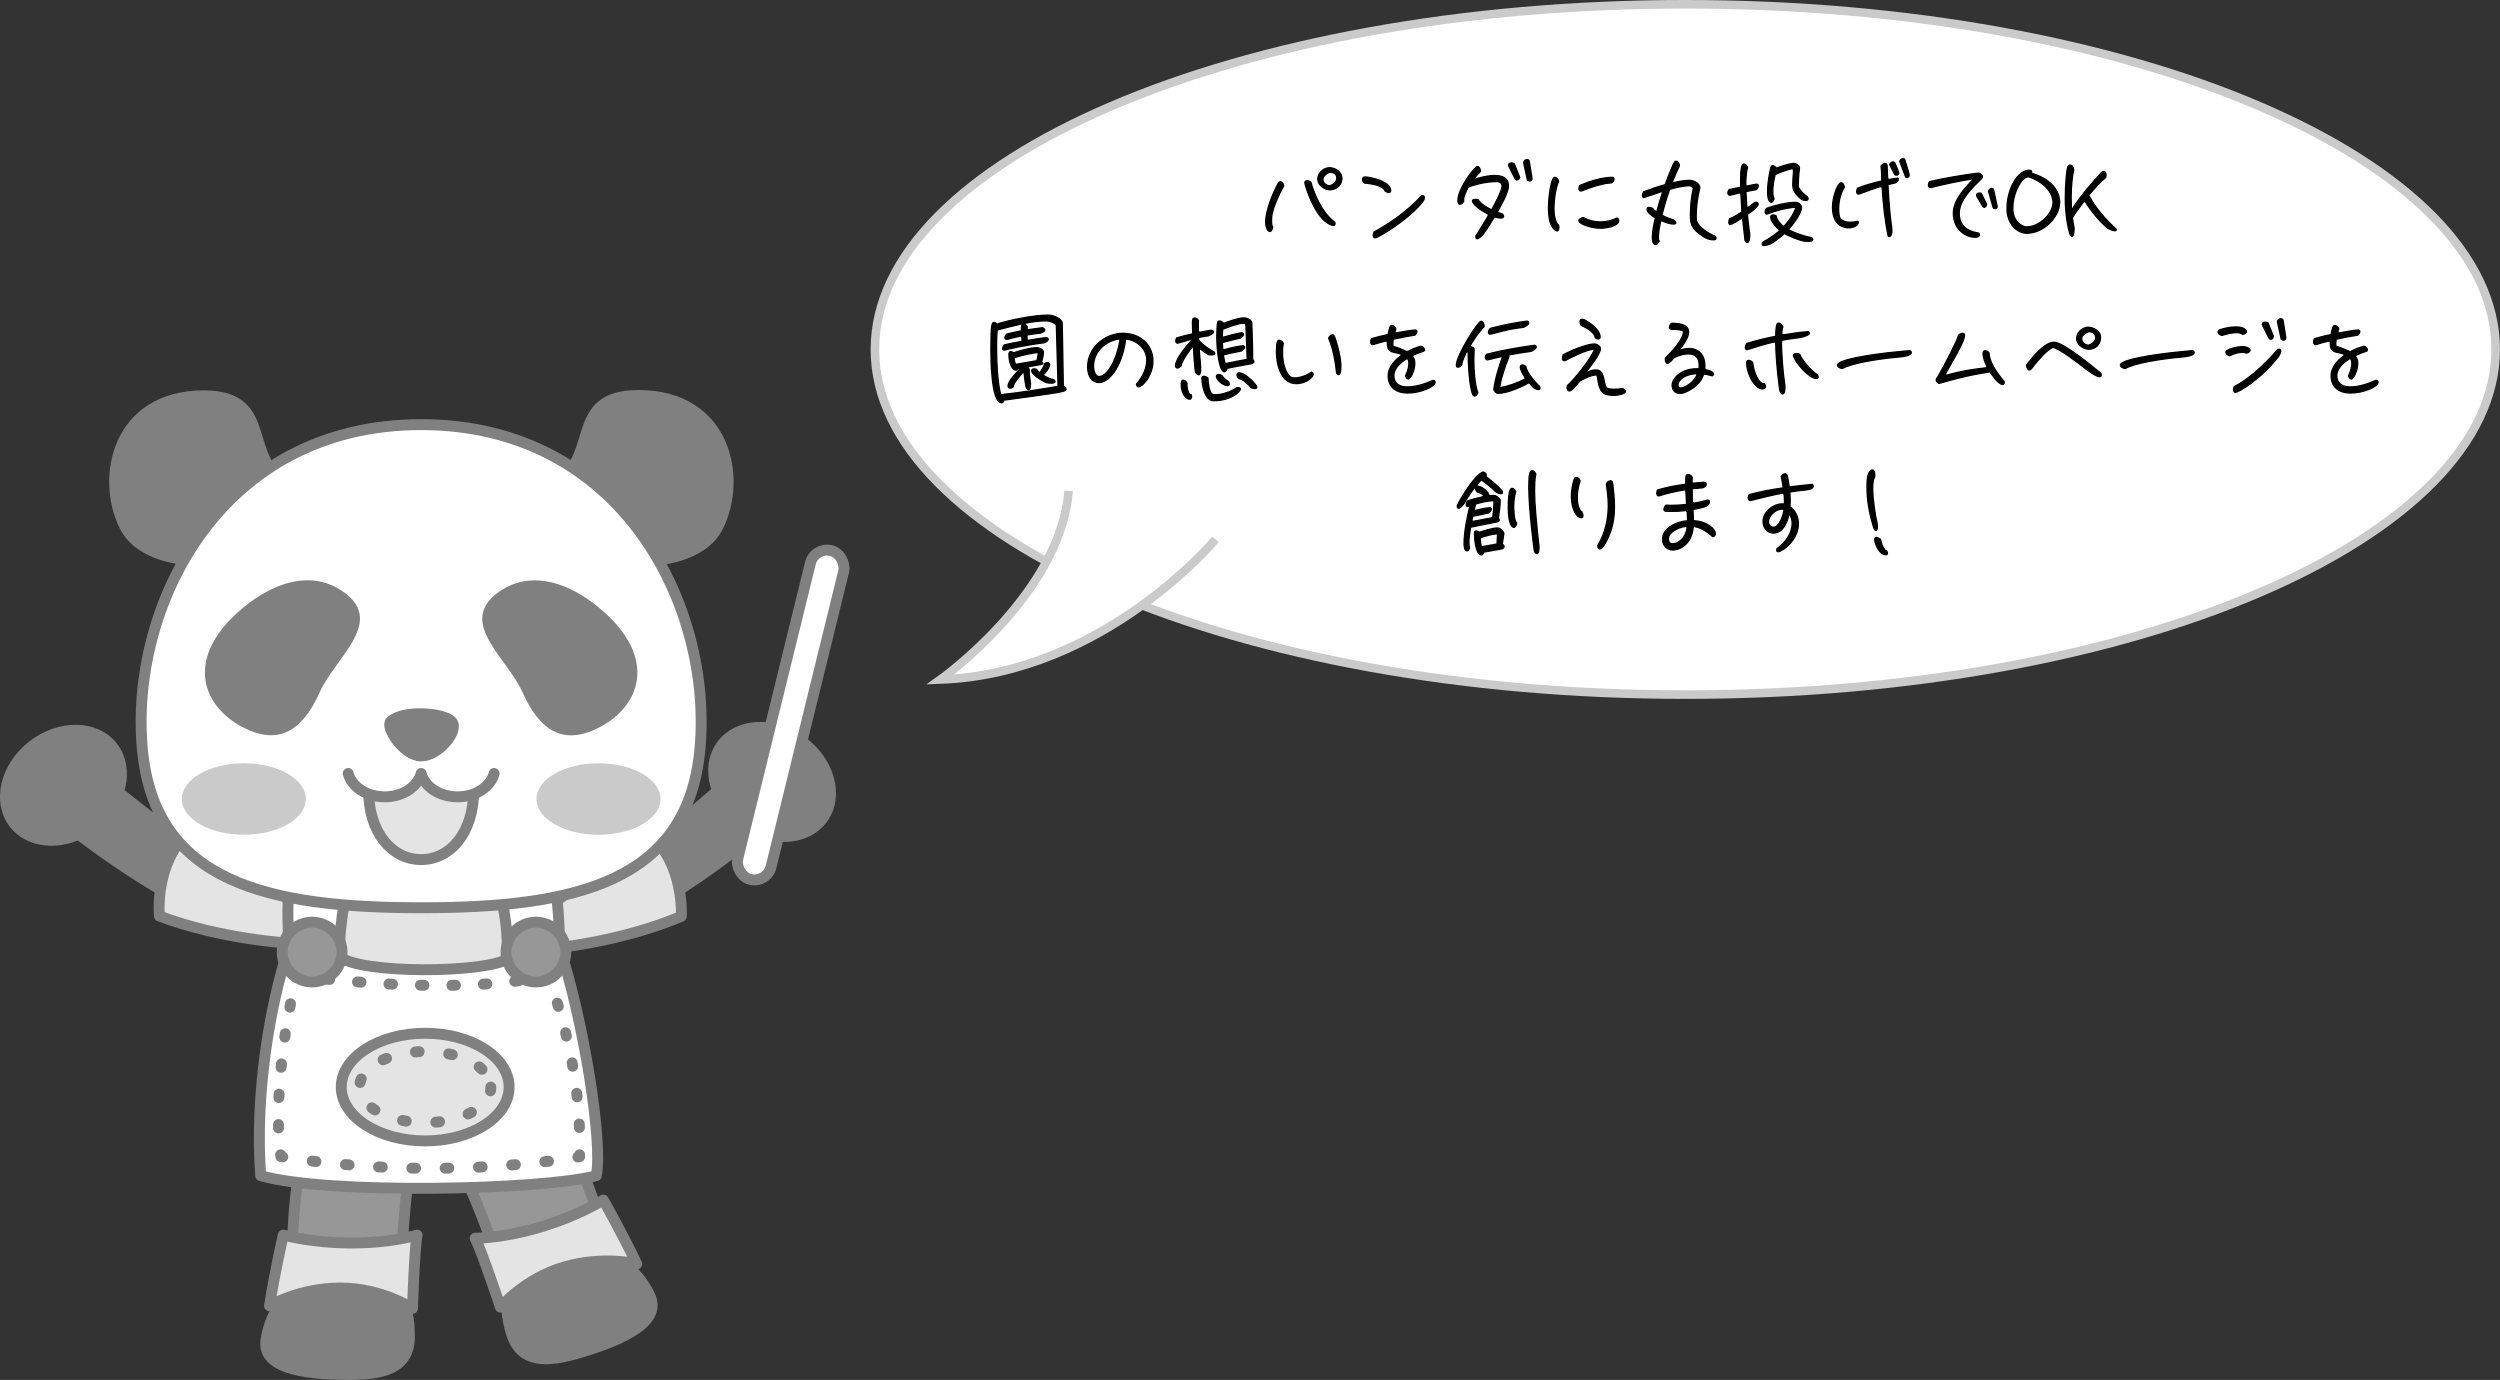 <?xml version="1.0" encoding="UTF-8"?><svg id="_レイヤー_2" xmlns="http://www.w3.org/2000/svg" viewBox="0 0 583.28 321.96"><rect x="0" y="0" width="583.28" height="321.96" fill="#333333" stroke="none"/><defs><style>.cls-1,.cls-2,.cls-3,.cls-4,.cls-5,.cls-6,.cls-7,.cls-8,.cls-9,.cls-10,.cls-11,.cls-12,.cls-13,.cls-14{stroke-linecap:round;}.cls-1,.cls-2,.cls-3,.cls-4,.cls-5,.cls-6,.cls-7,.cls-8,.cls-9,.cls-10,.cls-12,.cls-13,.cls-14{stroke:gray;stroke-width:2.55px;}.cls-1,.cls-2,.cls-3,.cls-4,.cls-5,.cls-8,.cls-9,.cls-11,.cls-12,.cls-13,.cls-14{stroke-linejoin:round;}.cls-1,.cls-15,.cls-6,.cls-16{fill:#fff;}.cls-2,.cls-17{fill:#e4e4e4;}.cls-3{fill:#979797;}.cls-4{stroke-dasharray:0 0 .87 6.93;}.cls-4,.cls-5,.cls-8,.cls-9,.cls-10,.cls-12,.cls-14{fill:none;}.cls-15{stroke:#cacaca;stroke-width:2px;}.cls-15,.cls-6,.cls-7,.cls-10{stroke-miterlimit:10;}.cls-7,.cls-18,.cls-13{fill:gray;}.cls-8{stroke-dasharray:0 0 .86 6.91;}.cls-9{stroke-dasharray:0 0 .82 6.53;}.cls-11{stroke:#000;stroke-width:.31px;}.cls-12{stroke-dasharray:0 0 .8 6.39;}.cls-18,.cls-19,.cls-16,.cls-17{stroke-width:0px;}.cls-19{fill:#cacaca;}.cls-14{stroke-dasharray:0 0 .79 6.3;}</style></defs><g id="_メインビジュアルパンダ"><ellipse class="cls-16" cx="393.2" cy="81.53" rx="189.07" ry="80.53"/><path class="cls-19" d="m393.2,2c50.51,0,97.96,8.42,133.61,23.72,17.22,7.39,30.71,15.96,40.1,25.48,9.53,9.66,14.36,19.87,14.36,30.33s-4.83,20.67-14.36,30.33c-9.39,9.52-22.88,18.1-40.1,25.48-35.66,15.29-83.11,23.72-133.61,23.72s-97.96-8.42-133.61-23.72c-17.22-7.39-30.71-15.96-40.1-25.48-9.53-9.66-14.36-19.87-14.36-30.33s4.83-20.67,14.36-30.33c9.39-9.52,22.88-18.1,40.1-25.48,35.66-15.29,83.11-23.72,133.61-23.72m0-2c-104.97,0-190.07,36.5-190.07,81.53s85.1,81.53,190.07,81.53,190.07-36.5,190.07-81.53S498.18,0,393.2,0h0Z"/><path class="cls-15" d="m283.59,125.84s-25.98,31.29-64.16,32.71c0,0,28.03-19.93,29.88-44.02"/><path class="cls-11" d="m296.27,54c-.42,0-.97-.81-.97-2.2,0-2.64,1.69-6.84,2.99-9.13.11-.2.26-.26.42-.26.33,0,.68.35.79.95-1.36,2.44-2.33,4.84-2.73,6.6-.07.57-.11,1.12-.11,1.61,0,.68.09,1.21.26,1.36-.02.53-.31,1.08-.66,1.08Zm15.2-1.78c0,.2-.09.37-.37.37-.26,0-.7-.15-1.36-.55-3.19-1.96-5.3-8.89-5.3-9.42,0-.31.22-.44.51-.44.26,0,.62.11.88.31.53,1.91,2.22,6.87,5.57,9.35.07.11.09.26.09.37Zm-1.17-7.94c-1.28,0-2.84-1.14-2.84-2.44,0-1.72,1.58-2.71,2.75-2.71.92,0,2.86.7,2.86,2.49s-1.56,2.66-2.77,2.66Zm-1.65-2.55c0,1.25,1.06,1.61,1.61,1.61.57-.15,1.65-.7,1.65-1.83,0-.79-.68-1.34-1.65-1.34-1.08.4-1.61,1.14-1.61,1.56Z"/><path class="cls-11" d="m318.36,42.69c-.31-.2-.46-.53-.46-.81,0-.33.18-.59.55-.59.99,0,6.01.95,6.01,3.19,0,.29-.18.4-.42.4-.33,0-.73-.18-.9-.37-.26-.75-1.69-1.56-4.77-1.8Zm13.53,2.99c.26,0,.44.13.44.42,0,.31-.2.77-.77,1.43-3.65,4.22-10.14,7.96-10.72,7.96-.31,0-.44-.29-.44-.64,0-.24.07-.53.2-.73,3.81-2.07,8.05-5.06,11.05-8.43.09-.02.15-.02.24-.02Z"/><path class="cls-11" d="m344.36,55.04c.97-1.56,1.96-3.12,2.9-4.73l-.09-.37c-.99-.51-3.26-1.83-3.61-2.95,0-.04-.02-.07-.02-.09,0-.33.44-.37.68-.37s.48.04.7.11c.42.9,2.24,1.94,3.1,2.33.57-1.03,2.44-4.47,2.44-5.59,0-.95-1.08-1.03-1.17-1.03-1.34,0-3.85.22-6.71,1.28-.42.75-1.12,2.18-1.12,3.06,0,.09.02.2.04.29-.18.31-.53.66-.88.66-.44,0-.46-.64-.46-.95,0-2.66,3.87-7.83,4.55-7.83.44,0,.68.64.68,1.01v.13c-.55.55-1.06,1.12-1.52,1.72l.11.15c1.45-.48,3.12-.92,4.69-.92,1.69,0,3.26.46,3.26,2.44,0,1.56-1.76,4.6-2.53,5.94l.11.26c.33.13.66.24.99.33.15.13.31.37.31.57,0,.35-.42.37-.68.37-.51,0-.97-.11-1.45-.29-.57.99-1.96,3.21-2.6,4-.24.29-1.03,1.14-1.45,1.14-.26,0-.29-.33-.29-.51v-.18Zm7.72-16.15c-.04-.11-.11-.24-.11-.4,0-.35.37-.46.66-.46.22,0,.44.04.64.13l1.28,3.17c-.07.29-.29.66-.64.66-.18,0-.33-.13-.42-.29l-1.41-2.82Zm3.39-1.01c.11-.35.44-.64.81-.64.2,0,.48.13.51.33l.62,3.94c.02.07.02.11.02.18,0,.31-.18.53-.51.53-.2,0-.4-.09-.55-.22l-.9-4.11Z"/><path class="cls-11" d="m363.7,53.01c0,.24-.04.86-.4.86-.29,0-2.02-.68-2.02-5.28,0-2.73.62-7.2,1.47-7.2.42,0,.79.46.9.84-.75,1.85-1.1,4.4-1.1,6.4,0,.99.18,3.34,1.08,3.89.04.15.07.31.07.48Zm12.43-11.64c.26,0,.42.15.42.42,0,.33-.26.75-.59.86-.2.07-.44.04-.66.07-1.58.13-4.38,1.03-6.01,1.72-.13.07-.26.13-.42.13-.33,0-.48-.29-.48-.59,0-.26.09-.51.24-.73,2.16-.92,5.15-1.87,7.5-1.87Zm1.52,10.08c0,1.41-3.21,1.8-4.25,1.8-2.02,0-5.02-.97-5.02-1.74,0-.42.62-.73.97-.75,1.25.66,2.66,1.03,4.09,1.03,1.32,0,2.62-.33,3.81-.92.24.07.4.31.4.57Z"/><path class="cls-11" d="m396.57,43.9c-.11.55-.26,1.1-.35,1.65-.31,1.61-.48,3.26-.48,4.91,0,.29,0,.86.09,1.14.48,1.47,2.93,2.99,4.29,3.5.11.13.24.33.24.51,0,.31-.37.33-.59.33-1.28,0-2.18-.64-2.38-.77-2.99-1.89-2.99-3.23-2.99-5.15,0-2.05.22-4.14.68-6.12-.13-.26-.62-.57-.9-.57-1.43,0-3.26.46-4.64.84-.7,1.98-1.3,4-1.8,6.05.92.48,1.89.86,2.86,1.17.15.13.38.37.38.59,0,.26-.4.29-.59.29-.77,0-2-.46-2.73-.77l-.22.11c-.26,1.23-.53,2.57-.53,3.85,0,.31,0,.51.2.77-.18.26-.48.84-.86.84-.66,0-.73-1.19-.73-1.63,0-1.54.35-3.12.7-4.62-.66-.37-1.94-1.19-1.94-2.05,0-.29.22-.37.46-.37.29,0,.62.09.86.24.11.24.53.57.75.75l.22-.07c.4-1.52.84-3.01,1.34-4.49l-.2-.15c-.59.18-3.96,1.39-4.18,1.39-.26,0-.33-.18-.33-.4,0-.29.13-.68.29-.92,1.65-.64,3.32-1.19,5.02-1.65.46-1.28.92-2.53,1.47-3.76.59-1.43.73-1.72,1.1-1.72.46,0,.68.66.75,1.03-.59,1.28-1.17,2.55-1.67,3.87l.15.13c1.23-.29,2.55-.57,3.83-.57.92,0,2.44.62,2.44,1.72v.11Z"/><path class="cls-11" d="m406.58,51.12l-.24-.2c-.44.29-2.18,1.43-2.66,1.43-.26,0-.33-.24-.33-.46,0-.29.09-.59.2-.86.92-.29,2.07-1.06,2.86-1.61-.09-1.41-.18-2.84-.24-4.25l-.24-.2c-.42.11-2.05.57-2.35.57s-.44-.24-.44-.53.13-.59.33-.79l2.66-.53c-.02-.33-.02-.84-.02-1.45,0-2.86.24-3.96.75-3.96.42,0,.79.46.86.86-.33.73-.42,3.21-.42,4.03l.26.26c.37-.09,2.02-.46,2.29-.46.24,0,.37.15.37.4,0,.31-.22.66-.44.86l-2.44.46.22,3.65.2.13c.55-.4,1.1-.81,1.65-1.23.07-.02.15-.02.24-.02.22,0,.55.07.55.35,0,.75-1.92,2.02-2.51,2.44.09,1.08.22,2.16.35,3.23.04.35.2,1.1.2,1.39,0,.31-.02,1.94-.57,1.94-.24,0-.42-.26-.53-.44l-.55-5.02Zm10.8,2.53c1.65.86,3.5,1.43,5.33,1.83.11.09.24.26.24.42,0,.4-.81.4-1.06.4-.37,0-.79-.02-1.17-.09-.68-.13-2.99-.9-4.4-1.76-1.61,1.54-3.12,2.4-3.17,2.42-.35.15-1.14.4-1.54.4-.22,0-.46-.07-.46-.33,0-.15.04-.29.11-.42,1.39-.75,2.71-1.63,3.89-2.66l-.02-.24c-.64-.53-2-2.02-2-2.97,0-.33.24-.51.57-.51.24,0,.51.11.7.24.04.9,1.1,2,1.76,2.51,1.06-1.1,2.42-2.93,2.82-4.44-.07-.04-.18-.09-.26-.09-.2,0-2.79.18-6.21,1.5-.09.02-.2.07-.31.07-.26,0-.35-.22-.35-.44,0-.29.11-.59.26-.84,1.78-.7,4.84-1.43,6.78-1.43.62,0,1.45.51,1.45,1.21,0,.11-.11.46-.13.57-.51,1.54-1.76,3.23-2.84,4.4v.26Zm2.77-7.28c-.68-.53-1.65-1.63-1.8-2.49-.07-.31-.07-.64-.07-.95,0-.84.07-1.69.15-2.55.02-.13.02-.26.02-.4,0-.22-.02-.55-.24-.64-1.03.13-3.1.92-4.05,1.39-.29,1.28-.55,2.53-.55,3.85,0,.64.02,1.23.29,1.8-.09.29-.29.81-.64.81-.81,0-.86-1.94-.86-2.44,0-2.79.79-5.72.79-5.74.09-.2.18-.35.42-.35.35,0,.64.31.79.57.86-.33,3.23-1.1,4.14-1.1.46,0,1.3.53,1.3,1.01,0,.37-.09.79-.13,1.17-.09,1.01-.15,2.02-.15,3.01v.18c0,.44.97,1.5,1.52,1.96.18.15.42.29.57.44.11.09.2.35.2.48,0,.29-.26.37-.53.37-.22,0-.64-.07-.84-.15l-.33-.24Z"/><path class="cls-11" d="m433.57,51.87c0,.88-1.47,1.28-2.16,1.28-2.79,0-3.87-2.24-3.87-4.73,0-2.62,1.25-5.76,2.02-5.76.46,0,.68.64.75.99-.92,1.45-1.34,3.45-1.34,5.15,0,.73.07,1.47.31,2.16.62.68,1.47.9,2.35.9.62,0,1.21-.09,1.8-.24.09.07.13.15.13.26Zm5.21-8.38c-1.65.51-3.26,1.12-4.88,1.72-.09.04-.2.07-.31.07-.31,0-.4-.31-.4-.57,0-.29.07-.55.18-.79,1.85-.75,3.76-1.25,5.68-1.69-.04-1.14-.02-2.33-.18-3.48.18-.29.57-.59.95-.59.33,0,.44.26.46.55l.13,2.97.33.2c.66-.11,1.34-.24,2.02-.31.09.07.11.18.11.29,0,.48-.42.73-.84.84-.51.15-1.06.22-1.56.35.18,3.32.4,6.62.86,9.9.04.31.07.59.07.88,0,.4-.07,1.36-.62,1.36-.09,0-.15-.02-.22-.04-.81-3.76-1.19-7.59-1.43-11.4l-.35-.24Zm2.11-5.1c.13-.26.4-.62.73-.62.18,0,.4.13.46.26.18.33.92,2.09.92,2.35,0,.31-.22.48-.51.48-.15,0-.29-.04-.42-.11l-1.19-2.38Zm2.35-.73c.04-.35.46-.68.79-.68.15,0,.29.07.35.2.13.33,1.06,3.45,1.06,3.65,0,.31-.2.59-.51.59-.13,0-.26-.04-.33-.15l-1.36-3.61Z"/><path class="cls-11" d="m460.28,41.72c-3.28.53-6.51,1.21-9.73,2.02-.07.02-.13.02-.2.02-.31,0-.42-.29-.42-.55,0-.31.09-.62.29-.84,2.64-.64,7.79-1.56,11.38-1.98.37.09.9.42.9.86,0,.26-.13.37-.31.53-2.02,1.98-5.08,4.93-5.08,7.94s1.85,4.25,4.6,4.69c.04.11.11.24.11.37,0,.53-.7.57-1.08.57-1.74,0-5-1.5-5-5.65,0-2.93,2.66-5.85,4.62-7.79l-.09-.2Zm1.01,4.18c-.07-.13-.13-.26-.13-.42,0-.33.37-.44.66-.44.15,0,.31.02.46.09l1.21,2.55c-.04.29-.22.68-.53.68-.18,0-.31-.11-.37-.26l-1.3-2.2Zm2.66-1.28c.09-.35.37-.66.75-.66.15,0,.38.11.42.29l.81,3.72c.02.07.04.15.04.22,0,.29-.18.48-.46.48-.15,0-.33-.07-.46-.18l-1.1-3.87Z"/><path class="cls-11" d="m474.29,40.51c4.36,1.39,6.25,4.09,6.25,6.67,0,3.34-3.61,7.24-7.7,7.24-2.07,0-4.58-2.07-4.58-5.74,0-4.64,2.51-8.96,5.17-8.96.53,0,.59.2.59.51,0,.13-.02.29-.07.44l.33-.15Zm-2.02,1.12c-1.21,1.03-2.66,3.78-2.66,7.04,0,2.88,2.02,4.27,3.23,4.27,3.04,0,6.16-3.19,6.16-5.68,0-2.35-2.18-4.86-5.7-6.01-.33.02-.7.09-1.03.37Z"/><path class="cls-11" d="m483.93,53.3c-.07,1.43-.26,1.83-.51,1.83-.11,0-.24-.11-.37-.24-.73-2.05-1.19-5.5-1.19-8.49,0-3.19.26-6.27.57-7.44.15-.31.35-.44.57-.44.37,0,.75.42.81,1.1-.26,1.01-.59,3.74-.59,6.45,0,.31.02.59.02.9l.04,1.69.26.07c1.8-2.95,5-6.62,6.87-8.56.13-.11.29-.18.42-.18.31,0,.53.33.53.84,0,.15-.02.35-.07.55-1.06.88-2.64,2.53-3.96,4.18,1.54,2.97,4,5.72,6.38,7.9.02.04.02.09.02.13,0,.15-.11.24-.35.24-.33,0-.88-.18-1.72-.66-1.89-1.65-3.65-3.74-5.15-6.16l-.35.04c-1.21,1.56-2.18,2.93-2.66,3.81l.42,2.44Z"/><path class="cls-11" d="m233.7,93.97c-2.51,0-2.51-10.78-2.51-12.48,0-5.92.26-6.25.73-6.25.26,0,.53.2.7.37,3.17-1.01,8.69-2.09,12.01-2.09.53,0,2.31.37,3.01,1.39.02.07.18.29.18.37,0,0,.13,5.54.26,14.83.24.11.64.4.64.7,0,.51-.33.64-14.54,2.55,0,.31-.15.59-.48.59Zm12.76-18.11c-.4-.59-1.65-1.01-2.33-1.01-3.65,0-7.9,1.23-11.42,2.13l-.07.02c-.11,1.28-.13,2.6-.13,3.89,0,4.95.42,9.42.99,11.2,4.47-.48,8.91-1.19,13.36-1.94l-.4-14.3Zm-5.59,4.49c-2.16.35-4.29.77-6.4,1.3-.07.02-.13.02-.2.02-.22,0-.33-.13-.33-.33,0-.31.22-.66.4-.88,1.36-.33,2.75-.57,4.14-.81-.04-.37-.07-.75-.09-1.12l-.2-.13c-.7.13-1.41.31-2.11.48l-1.03.29h-.11c-.24,0-.48-.09-.48-.37,0-.31.24-.66.46-.86,1.12-.29,2.27-.53,3.41-.75,0-.13-.02-.35-.02-.57,0-.48.09-1.01.53-1.01.37,0,.66.31.81.59l-.04.59.18.15c1.14-.18,2.29-.33,3.45-.48.2.07.51.29.51.53,0,.42-.84.68-1.12.75-.33.07-.68.07-1.01.11-.68.09-1.34.18-2.02.29,0,.37,0,.75.02,1.12l.2.15c.4-.07,3.92-.64,4.31-.64.2,0,.42.2.42.4,0,.42-.73.75-1.03.81-.29.07-.62.07-.9.11l-1.72.26Zm-.99,5.24l-.15.15c.15.09.29.2.37.35.02.77.07,1.56.18,2.33.02.29.15.79.15,1.06,0,.24-.02,1.41-.44,1.41-.18,0-.44-.26-.51-.4-.2-.37-.53-3.1-.57-3.65l-.15-.07c-.77.86-2.2,2.4-2.42,3.54-.2.13-.42.24-.66.24-.33,0-.48-.22-.48-.51,0-1.17,2.07-3.23,2.84-4l-.09-.11-.55.09c-.04.18-.13.33-.33.33-1.28,0-1.67-2.55-1.67-3.48,0-.62.11-.84.4-.84.24,0,.46.15.64.31,1.34-.51,4.14-1.23,5.54-1.23.46,0,1.45.46,1.45.99,0,.75-.15,1.52-.42,2.22.11.11.24.29.24.44,0,.13-.11.24-.24.26l-3.12.55Zm2.2-3.34c-.75.02-3.45.55-5.48,1.21.02.51.13,1.1.33,1.56l4.99-.86c.15-.59.29-1.19.33-1.8l-.18-.11Zm.59,4.6c.18-.22.97-1.47.97-1.72v-.22c.2-.18.44-.31.7-.31.33,0,.55.2.55.53,0,.73-1.1,1.94-1.56,2.4.73.44,1.72.92,2.55,1.06.13.09.26.24.26.4,0,.37-.62.4-.86.4-.31,0-.84-.04-1.12-.13-.77-.26-3.45-1.83-3.45-2.77,0-.31.29-.42.55-.42.22,0,.42.04.62.13.13.29.31.48.55.7l.24-.04Z"/><path class="cls-11" d="m267.56,84.03c0-2.93-2.6-4.71-4.91-4.97-.95,7.02-4.14,10.19-6.25,10.19-1.52,0-2.64-1.34-2.64-3.63,0-4.71,4.27-7.85,8.25-7.85s6.98,2.66,6.98,6.47c0,3.41-2.49,6.01-3.3,6.01-.4,0-.53-.4-.53-.66,1.52-1.69,2.4-3.74,2.4-5.54Zm-6.4-4.95c-3.04.37-6.03,2.82-6.03,6.36,0,.66.22,2.42,1.32,2.42,1.87,0,4.09-3.76,4.88-8.6l-.18-.18Z"/><path class="cls-11" d="m279.77,81.39c.09,1.56.35,3.23.35,4.75,0,.29-.02,1.3-.48,1.3-.26,0-.64-.42-.73-.66-.02-.02-.07-.57-.09-.64-.18-1.74-.29-3.45-.37-5.19l-.2-.11c-.64.75-2.64,3.48-2.66,4.49-.22.22-.55.53-.88.53-.31,0-.44-.29-.44-.55,0-1.58,2.86-5.02,3.94-6.12l-.13-.09c-.44.11-3.19.97-3.32.97-.31,0-.42-.26-.42-.53,0-.24.07-.51.2-.7,1.23-.37,2.49-.68,3.76-.97-.04-.9-.09-1.8-.09-2.71,0-.7.15-.97.55-.97s.7.33.86.68c-.02.11-.04.22-.04.33,0,.7,0,1.41.02,2.11l.29.22c.15-.04,2.4-.48,2.66-.48.18,0,.59.18.59.4,0,.35-.95.81-1.21.88-.2.09-.53.07-.75.11-.53.09-1.03.18-1.54.29l.02.66c.81.99,2.53,2.18,3.65,2.77.07.09.09.18.09.29,0,.33-.55.35-.77.35s-.42-.02-.64-.04c-.73-.42-1.41-.9-2.05-1.45l-.18.09Zm-1.83,10.76c.04.11.07.24.07.37,0,.29-.13.62-.46.62-.04,0-.11-.02-.15-.02-1.3-.37-1.8-2.18-1.8-3.37,0-.33,0-1.06.46-1.06.35,0,.7.4.88.68-.02.13-.02.26-.02.4,0,.64.2,1.72.64,2.22l.4.15Zm10.91-1.69c.22,0,.55.04.55.31,0,.42-1.87,2.71-6.27,2.71-2.05,0-2.71-3.72-2.71-5.26,0-.29.18-.42.44-.42.35,0,.73.2.97.42,0,.75.26,3.63,1.19,3.85.13.04.29.04.44.04,1.56,0,3.81-.7,5.06-1.63.11-.02.22-.02.33-.02Zm-2.05-.86c0,.26-.2.35-.44.35-1.12,0-2.57-1.43-2.57-2.16,0-.29.29-.4.53-.4.29,0,.55.09.77.24.2.42,1.06,1.21,1.47,1.34.13.18.24.42.24.62Zm3.28-4.4c-1.28.22-2.55.46-3.81.75l.02.02c-.09.29-.31.77-.64.77-.09,0-.15-.02-.22-.09-1.28-.9-1.54-6.53-1.54-7.99,0-.64.07-2.93.2-3.43.07-.24.22-.33.46-.33.37,0,.68.24.88.53v.04c1.25-.48,3.54-1.3,4.86-1.3.57,0,1.67.46,1.76,1.1.02.07.02.11.02.77l.07,1.89c.07,1.76.11,3.52.11,5.3l-.02.64c.15.11.31.29.31.51,0,.33-.4.48-1.14.57l-1.32.24Zm.59-9.55c-.13-.15-.4-.26-.59-.26-1.08,0-3.74,1.01-4.8,1.43-.07.57-.09,1.14-.11,1.69l.2.18c1.21-.37,2.44-.68,3.7-.95.04,0,.48-.09.51-.09.22,0,.55.04.55.33,0,.35-.46.7-.7.88-1.43.33-2.84.68-4.25,1.06.02.51.04,1.01.09,1.52l.24.18c2.13-.64,4.29-.95,4.33-.95.22,0,.55.07.55.35,0,.33-.48.7-.75.86-1.41.29-2.82.57-4.22.9.11.7.24,1.39.42,2.07,1.72-.35,3.41-.7,5.15-1.01l-.31-8.19Zm-1.63,12.67c-.22-.22-.42-.55-.42-.86,0-.29.18-.46.48-.46,1.3,0,3.08,1.85,3.85,2.75.13.15.26.35.26.57,0,.26-.2.33-.44.33-.29,0-.59-.09-.84-.2-.64-.7-1.89-2.02-2.9-2.13Z"/><path class="cls-11" d="m306.37,87.3c0,.66-1.58,2.2-3.94,2.2-3.61,0-4.62-4.51-4.62-7.37,0-2.09.2-2.75.64-2.75.35,0,.79.37.95.7-.13.68-.18,1.39-.18,2.09,0,1.67.33,4.03,1.43,5.35.53.64.84.66,1.43.66,1.23,0,2.93-.62,3.92-1.36.22.07.37.26.37.48Zm3.63-8.38c.07-.37.51-.79.88-.79.26,0,.37.18.46.37.13.29,1.5,4.25,1.5,6.8,0,.31,0,2.11-.53,2.11-.18,0-.37-.24-.46-.37-.29-2.77-.77-5.52-1.85-8.12Z"/><path class="cls-11" d="m329.58,83.15c.33.44.51.97.51,1.61,0,1.69-.99,3.65-1.52,3.65-.29,0-.55-.35-.62-.75.51-1.08.77-2.16.77-2.95,0-.4-.11-.79-.37-1.12-1.54.92-3.15,2.33-3.15,4.03,0,.88.29,2.66,3.19,2.66,1.83,0,4.16-.7,5.9-1.52h.09c.24,0,.44.15.44.42,0,1.08-3.5,2.51-6.34,2.51-4.29,0-4.6-3.06-4.6-3.96,0-2.4,2.09-4.07,3.04-4.77v-.31c-.48-.2-1.08-.35-1.8-.48-.55-.11-.99-.4-1.23-.81-.15-.4-.22-.86-.22-1.39v-.22l-.22-.22c-1.03.26-2.09.53-3.04.84-.07.02-.13.02-.18.02-.31,0-.44-.29-.44-.62,0-.24.07-.55.2-.75,1.19-.37,2.53-.68,3.87-.97.35-1.89.59-2.11.88-2.11.35,0,.81.4.92.81l-.24.73.2.22c.68-.13,3.78-.7,4.55-.7.26,0,.4.15.4.35,0,.26-.18.59-.48.84-1.43.2-3.21.53-5.04.95-.07.42-.09.84-.09,1.17,0,.18,0,.33.02.46,1.34.42,2.46.84,3.32,1.32,1.03-.59,2.16-1.03,3.17-1.28.46,0,.88.46.88.81,0,.15-.09.29-.31.35-.79.24-1.63.55-2.4.92l-.07.26Z"/><path class="cls-11" d="m342.54,81.78l-.18-.04c-.42.77-1.28,2.46-1.32,3.34-.18.26-.53.59-.88.59-.31,0-.37-.24-.37-.51,0-2.18,5.02-10.21,5.77-10.21.46,0,.7.73.7,1.08v.15c-1.34,1.41-2.46,3.08-3.43,4.75.07-.02.13-.04.2-.04.35,0,.73.22.9.48-.04.88-.07,1.74-.07,2.6,0,1.8.18,5.98.95,7.63-.09.31-.4.79-.79.79-.15,0-.24-.09-.33-.22-.86-1.58-1.14-7.37-1.14-9.26v-1.14Zm13.31,6.34c-.44-.66-1.14-1.76-1.14-2.55,0-.26.26-.42.48-.42.33,0,.64.18.84.42.02,1.14,2.27,3.81,3.12,4.53.07.15.13.31.13.48,0,.22-.13.31-.35.31-.24,0-.75-.18-.95-.31-.22-.13-1.06-1.1-1.25-1.32-1.78,1.06-5.15,2.51-7.24,2.51-.42,0-.95-.59-.95-1.01,0-.26.31-2.77,2-7.5l-.13-.11c-1.08.24-2.11.51-3.17.77-.07.02-.13.04-.22.04-.31,0-.46-.26-.46-.55s.11-.55.31-.75c3.67-.97,7.44-1.58,11.2-2.11.15.07.35.2.35.4,0,.42-.88.9-1.19,1.01-.2.07-1.36.2-1.65.24-1.23.18-2.46.4-3.7.64.07.11.13.24.18.37-.92,2.29-1.76,4.69-2.18,7.11l.11.11c1.8-.24,4.2-1.14,5.79-2l.07-.31Zm.46-13.2c.15.07.35.22.35.4,0,.42-.9.92-1.19,1.03-.22.07-.55.07-.79.11-2.27.31-3.01.48-6.73,1.45-.09.02-.18.04-.26.04-.29,0-.42-.15-.42-.42,0-.35.22-.7.46-.92,2.82-.75,5.72-1.32,8.58-1.69Z"/><path class="cls-11" d="m370.3,86.86c.62-.29,1.34-.55,2.02-.55,2.29,0,1.61,3.17,2.55,4.18.26.29,1.36.33,1.69.33.68,0,1.36-.07,2.02-.15.24.09.66.33.66.62,0,.7-2.13.95-2.68.95-.84,0-2.05-.09-2.68-.73-1.1-1.14-1.03-3.67-1.34-3.98-.04-.04-.2-.04-.26-.04-.95,0-2.51.75-3.32,1.21-.02,0-.37.2-.4.22-.18.15-.35.44-.51.62-1.28,1.47-1.56,1.67-1.87,1.67-.42,0-.55-.46-.55-.79,0-.15.02-.31.09-.46,1.78-1.65,5.37-6.1,6.25-8.34l-.13-.13c-1.69.07-4.97,1.76-6.47,2.53-.13.07-.29.13-.44.13-.31,0-.37-.33-.37-.57,0-.26.07-.55.15-.81,1.69-.9,5.43-2.51,7.3-2.51.55,0,1.39.51,1.39,1.12,0,1.17-2.51,4.38-3.28,5.3l.18.2Zm-1.43-10.98c-.11-.26-.22-.59-.22-.9,0-.29.13-.48.44-.48.15,0,.37.07.53.11.86.4,3.7,2.18,3.7,4.03,0,.26-.13.44-.42.44-.24,0-.51-.13-.7-.29-.15-1.36-2.25-2.42-3.32-2.9Z"/><path class="cls-11" d="m397.96,86.27c.51.09,1.8.37,1.8,1.03,0,.18-.13.35-.31.37-.64-.2-1.3-.33-1.96-.42-.62,2.09-2.38,3.45-4.33,4.27-.4.18-.81.26-1.25.26-1.12,0-1.78-.81-1.78-1.89,0-1.47,1.94-3.85,5.77-3.85.18,0,.33.02.51.02.02-.24.04-.48.04-.75,0-1.69-.77-2.75-2.55-2.75-1.12,0-2.29.4-3.3.84-.31.35-1.08,1.36-1.54,1.36-.42,0-.51-.57-.51-.88,0-.13,0-.24.04-.35,1.25-1.25,4.18-4.29,4.18-6.12,0-.55-2.18-.59-2.64-.59-.33,0-.62-.07-.62-.46,0-.35.22-.7.46-.92h.24c1.43,0,3.76.22,3.76,2,0,1.36-1.25,3.06-2.07,4.09l.13.15c.66-.22,1.34-.37,2.02-.37,2.42,0,3.72,1.69,3.72,4.03,0,.22-.02.44-.04.66l.22.26Zm-2.2.92c-2.55.09-4.27,1.41-4.27,2.64,0,.4.15.7.57.7.97,0,3.01-1.14,3.92-3.08l-.22-.26Z"/><path class="cls-11" d="m415.64,79.63c0,.9.02,1.8.07,2.71.09,1.72.22,3.41.4,5.1.09.81.24,1.63.31,2.44.02.15.02.31.02.44,0,.31,0,1.58-.53,1.58-.2,0-.42-.22-.53-.4-.26-.48-1.03-7.15-1.08-11.51l-.29-.24c-2.07.48-4.05,1.1-6.07,1.74-.11.04-.22.07-.35.07-.26,0-.37-.18-.37-.42,0-.33.15-.7.31-.99,2.22-.7,4.49-1.25,6.78-1.69,0-.59.02-2.4.33-2.88.07-.13.15-.2.31-.2.4,0,.88.51,1.01.86-.18.37-.24,1.3-.26,1.69l.24.22c1.96-.33,3.92-.62,5.9-.77.13.07.33.2.33.35,0,.51-1.76.92-2.09.99-.46.11-.97.13-1.43.2-1.01.13-2,.29-2.99.48v.22Zm-4.03,9.88c.15.18.31.44.31.68,0,.42-.44.55-.77.55-1.65,0-3.63-3.41-3.63-6.12,0-.31.15-.53.48-.53s.68.24.92.48c.24,2.57,1.54,4.84,2.33,4.91l.35.02Zm11.35-2.88c.22.2.44.37.66.53.11.09.22.13.31.22.13.11.26.44.26.59,0,.24-.18.33-.4.33-1.76,0-4.93-3.76-5.35-5.28,0-.04-.02-.07-.02-.09,0-.35.53-.44.79-.44.24,0,.48.07.7.18.31,1.12,2.18,3.19,3.04,3.96Z"/><path class="cls-11" d="m444.86,81.87c.22-.02.42-.04.64-.04.2,0,.42.22.42.42,0,.75-2,.95-2.55,1.01-.97.11-1.92.18-2.88.29-2.6.31-8.49,1.17-10.63,2.42-.4-.02-1.14-.31-1.14-.79,0-1.19,7.22-2.46,14.21-3.12l1.94-.18Z"/><path class="cls-11" d="m463.6,85.52c-.53-1.06-.92-2.13-.92-3.01,0-.13,0-.24.02-.35.04-.2.24-.33.48-.33.29,0,.64.18.9.55v.11c0,1.67,1.56,4.31,3.48,6.49.02.07.04.18.04.26,0,.22-.09.46-.35.46-1.06,0-2.75-2.62-2.95-2.93-4.51.62-8.8,1.78-11.88,2.68-.31-.15-.68-.4-.68-.77,0-.24.13-.53.48-.88,1.63-2.93,4.73-8.87,4.71-9.59.2-.22.64-.42.99-.42.24,0,.42.02.42.44,0,1.08-1.21,3.32-3.87,7.97l-.59,1.06.18.29c3.94-1.08,6.07-1.34,9.37-1.74l.18-.29Z"/><path class="cls-11" d="m472.82,85.15c1.3-1.65,4.12-5.3,6.43-5.3,2.13,0,9.11,5.76,10.89,7.24.04.13.09.26.09.42,0,.24-.13.37-.37.37-.92,0-2.95-1.61-3.72-2.2-1.01-.79-5.94-4.6-7.2-4.62-1.32.51-3.34,2.88-4.25,4-.26.33-.48.66-.75.97-.11.13-.24.29-.44.29-.42,0-.68-.73-.68-1.06v-.11Zm14.54-3.67c-1.21,0-2.86-1.1-2.86-2.42s.92-2.31,2.2-2.64c.18-.04.35-.07.53-.07,1.08,0,2.66.84,2.82,2,.02.15.02.31.02.48,0,1.52-1.19,2.64-2.71,2.64Zm-1.69-2.55c0,.95.7,1.61,1.63,1.61.07,0,.4-.15.46-.18.66-.33,1.19-.88,1.19-1.65,0-.9-.84-1.34-1.65-1.34-.57.2-1.63.86-1.63,1.56Z"/><path class="cls-11" d="m510.86,81.87c.22-.02.42-.04.64-.04.2,0,.42.22.42.42,0,.75-2,.95-2.55,1.01-.97.11-1.92.18-2.88.29-2.6.31-8.49,1.17-10.63,2.42-.4-.02-1.14-.31-1.14-.79,0-1.19,7.22-2.46,14.21-3.12l1.94-.18Z"/><path class="cls-11" d="m523.2,78c-.4-.33-.88-.4-1.41-.4-.9.02-2.18.24-3.39.66-.62-.18-.9-.51-.9-.79,0-.22.15-.42.44-.53.86-.31,2.38-.66,3.72-.66,1.06,0,2,.22,2.4.88.02.07.04.13.04.2,0,.44-.64.64-.88.64h-.02Zm-.04,4.2c-.7,0-1.76.18-2.88.79-.57-.07-.95-.46-.95-.81,0-.18.11-.35.33-.46.95-.44,2.31-.84,3.45-.84.68,0,1.3.13,1.69.51.11.11.15.22.15.33,0,.37-.51.64-.86.64h-.11c-.09-.09-.4-.15-.84-.15Zm-1.61,9.33c-.31,0-.44-.29-.44-.62,0-.26.09-.53.2-.73,2.53-1.21,6.58-4.47,10.12-8.65.09-.02.2-.04.29-.04.22,0,.4.09.4.4,0,.26-.15.7-.57,1.36-4.25,5.39-9.26,8.27-9.99,8.27Zm6.4-15.51c-.07-.15-.11-.29-.11-.37,0-.35.31-.48.68-.48.2,0,.42.04.62.13l1.28,3.17c-.09.42-.37.68-.64.68-.15,0-.31-.11-.42-.31l-1.41-2.82Zm3.39-1.01c.11-.4.48-.64.81-.64.22,0,.42.11.51.33l.62,3.94c0,.07.02.11.02.18,0,.37-.24.53-.51.53-.2,0-.42-.09-.55-.22l-.9-4.11Z"/><path class="cls-11" d="m549.58,83.15c.33.44.51.97.51,1.61,0,1.69-.99,3.65-1.52,3.65-.29,0-.55-.35-.62-.75.51-1.08.77-2.16.77-2.95,0-.4-.11-.79-.37-1.12-1.54.92-3.15,2.33-3.15,4.03,0,.88.29,2.66,3.19,2.66,1.83,0,4.16-.7,5.9-1.52h.09c.24,0,.44.15.44.42,0,1.08-3.5,2.51-6.34,2.51-4.29,0-4.6-3.06-4.6-3.96,0-2.4,2.09-4.07,3.04-4.77v-.31c-.48-.2-1.08-.35-1.8-.48-.55-.11-.99-.4-1.23-.81-.15-.4-.22-.86-.22-1.39v-.22l-.22-.22c-1.03.26-2.09.53-3.04.84-.07.02-.13.02-.18.02-.31,0-.44-.29-.44-.62,0-.24.07-.55.2-.75,1.19-.37,2.53-.68,3.87-.97.35-1.89.59-2.11.88-2.11.35,0,.81.4.92.81l-.24.73.2.22c.68-.13,3.78-.7,4.55-.7.26,0,.4.15.4.35,0,.26-.18.59-.48.84-1.43.2-3.21.53-5.04.95-.07.42-.09.84-.09,1.17,0,.18,0,.33.02.46,1.34.42,2.46.84,3.32,1.32,1.03-.59,2.16-1.03,3.17-1.28.46,0,.88.46.88.81,0,.15-.09.29-.31.35-.79.24-1.63.55-2.4.92l-.07.26Z"/><path class="cls-11" d="m341.83,117.04c-.09.13-.13.26-.22.4-.2.26-.92,1.14-1.3,1.14-.24,0-.31-.31-.31-.53v-.09c.81-1.8,4.16-7.2,5.98-7.83.29.07.77.26.77.64,0,.13-.04.24-.11.35,1.8,1.41,3.5,2.95,3.79,3.41.04.07.09.24.09.33,0,.22-.15.33-.35.33-.29,0-.84-.22-1.06-.35-.13-.09-.84-.81-1.06-.99-.77-.68-1.58-1.3-2.42-1.89-1.58,1.52-3.23,4.03-3.81,5.08Zm1.28,5.96c-.2,1.21-.4,2.44-.4,3.67,0,.37.04.66.15,1.01-.04.29-.22.84-.57.84-.7,0-.7-1.36-.7-1.83,0-2.51.7-6.03,1.32-8.47l-.11-.15c-.13.04-.26.11-.4.11-.24,0-.29-.26-.29-.44,0-.29.09-.62.26-.86,1.19-.4,2.4-.73,3.61-.97l.2-.31c-.35-.42-.97-.66-1.5-.81-.22-.22-.4-.53-.4-.86,0-.26.13-.55.42-.55.04,0,.09.02.13.02,1.08.31,2.33,1.12,2.6,2.27.37-.02.73-.07,1.08-.07.48,0,1.14.46,1.39.86.02.02.11.18.11.22,0,1.3-.22,2.95-.44,4.25.13.09.22.24.22.4,0,.29-.35.4-.57.44l-6.12,1.23Zm.48-2.53l-.2.99.22.2,4.64-.88c.2-1.23.29-2.53.33-3.78l-.22-.18c-1.34.02-2.77.4-4.07.77-.13.44-.24.88-.35,1.32l.22.18c.81-.2,2.73-.62,3.32-.62.22,0,.48.02.48.31,0,.33-.42.7-.66.9l-3.72.79Zm2.49,8.36c-.02.26-.11.64-.42.64-1.39,0-1.65-3.94-1.65-4.93,0-.29,0-.64.37-.64.26,0,.53.15.7.31.92-.33,3.32-1.03,4.25-1.03s1.54,1.12,1.54,1.25l-.37,2.51c.2.13.42.35.42.59,0,.29-.37.48-.62.55l-4.22.75Zm3.32-4.11l-.2-.18c-1.32.15-2.64.48-3.87.95.04.7.11,1.41.29,2.09l3.65-.66.13-2.2Zm3.78-1.69c-.22,0-1.28-.46-1.28-4.53,0-4.42.62-4.55.88-4.55.37,0,.75.37.84.73-.31,1.12-.46,2.31-.46,3.48,0,.75.07,3.37.7,3.83-.02.33-.26,1.06-.68,1.06Zm5.88,4.64c0,.26,0,1.5-.48,1.5-.24,0-.53-.4-.59-.59-.02-.07-1.3-9.26-1.3-14.94,0-3.08.24-3.81.75-3.81.44,0,.77.46.88.81-.26,1.01-.29,2.71-.29,3.94,0,3.04.4,6.93,1.03,12.96v.13Z"/><path class="cls-11" d="m369.31,120.3c0,.26-.11.48-.35.48-1.08,0-2.33-1.89-2.33-4.99,0-1.23.2-2.62.68-4.03.09-.26.26-.37.46-.37.35,0,.75.33.88.81-.46,1.39-.66,2.75-.66,3.92,0,1.98.68,3.19,1.03,3.26.15.22.29.59.29.92Zm5.92-2.51c0-1.47-.2-3.08-.44-4.91.2-.42.62-.7.95-.7.24,0,.44.15.51.53.26,2.05.42,3.83.42,5.46,0,2.97-.51,5.39-1.76,7.88-.79,1.56-1.34,2.02-1.67,2.02-.31,0-.44-.4-.44-.68v-.13c1.76-2.97,2.42-6.16,2.44-9.46Z"/><path class="cls-11" d="m393.31,119.11c-1.08.13-2.16.2-3.17.2-1.76,0-1.91-.02-1.91-.48,0-.37.26-.84.48-.97.44.04.92.04,1.43.04,1.06,0,2.2-.07,3.37-.22-.07-.97-.13-2.13-.18-3.23l-.2-.18c-2.24.35-4.27.84-5.94,1.39-.07.02-.13.04-.2.04-.31,0-.44-.31-.44-.66,0-.26.09-.53.2-.73,2.13-.62,4.25-1.03,6.56-1.34v-.59c0-1.43.04-1.65.53-1.65.33,0,.75.24.97.59-.02.31-.04.73-.04,1.19l.29.24c.77-.07,1.58-.2,2.42-.22h.07c.35,0,.53.18.53.4,0,.29-.29.66-.75.86-.88.07-1.72.15-2.55.24.02,1.03.04,2.16.09,3.12l.33.26c1.1-.18,2.18-.44,3.19-.73.31,0,.46.18.46.42,0,.37-.4.92-1.23,1.17-.86.26-1.76.42-2.64.59.07,1.03.11,1.85.11,2.62,3.39.2,5.13,2.05,5.13,3.04,0,.4-.26.66-.57.66h-.09c-1.43-1.36-2.95-2.16-4.49-2.38-.33,4.38-3.39,5.52-4.77,5.52-1.21,0-2.4-.9-2.4-2.53,0-2.31,2.68-3.98,5.83-4.31,0-.84-.04-1.39-.09-2.11l-.31-.26Zm.09,3.67c-.53.07-1.06.2-1.58.4-1.3.51-2.57,1.34-2.57,2.55,0,1.12.79,1.14.88,1.14,1.8,0,3.21-1.63,3.52-3.78l-.24-.31Z"/><path class="cls-11" d="m417.36,120.1c-.4,1.85-1.41,4.27-3.63,4.27-1.47,0-2.38-1.34-2.38-2.71,0-2.18,2.31-4.09,4.4-4.09.13,0,.24.02.37.04l.22-.26v-.51c0-.53-.04-1.06-.09-1.58l-.29-.22c-2.51.46-4.97,1.1-7.46,1.72-.07.02-.11.02-.15.02-.35,0-.46-.35-.46-.62s.09-.55.24-.77c2.6-.7,5.28-1.19,7.94-1.56-.13-.88-.29-1.74-.48-2.6.15-.33.48-.68.88-.68.51,0,.59.51.95,2.9l.2.15c1.76-.24,3.5-.42,5.24-.59.11.11.18.24.18.4,0,.46-.48.7-.88.77-.51.11-1.01.13-1.52.2-1.03.11-2.05.24-3.06.4.04.66.09,1.34.09,2,0,.48-.02.97-.07,1.45,1.28.9,2,2.38,2,3.92,0,3.85-3.74,6.56-4.75,6.56-.22,0-.31-.13-.31-.33,0-.13.02-.26.07-.4,1.94-1.41,3.52-3.41,3.52-5.92,0-.7-.2-1.41-.55-2l-.22.04Zm-1.23-1.25c-.13-.04-.26-.07-.42-.07-1.36,0-3.1,1.5-3.1,2.9,0,.7.37,1.34,1.14,1.34,1.45,0,2.31-2.86,2.49-4.03l-.11-.15Z"/><path class="cls-11" d="m435.6,113.41c0-.97,0-3.23,1.03-3.72.07-.02.13-.04.2-.04.48,0,.59.84.59,1.19,0,.15-.02.31-.04.46-.44.59-.46,2-.46,2.75,0,2.33.62,6.31.95,7.66.04.26.15.57.15.86,0,.22,0,1.19-.33,1.19-.42,0-.64-1.01-.73-1.34-.84-2.75-1.36-5.72-1.36-8.6v-.4Zm4.77,15.73c0,.26-.29.29-.48.29-1.3,0-2.49-2.46-2.49-3.56,0-.24.07-.46.35-.46.33,0,.73.24.99.42.13.77.48,1.83.99,2.42.04.07.13.18.2.2.02.02.18.04.22.04.09.18.22.44.22.66Z"/><path class="cls-13" d="m129.92,219.34s17.05,1.16,54.24-31.32l-8.36-11.12s-34.35,32.71-51.7,36.28l5.82,6.16Z"/><path class="cls-2" d="m128.79,221.28s15.98-1.46,30.17-7.49c0,0,.76-12.23-7.41-19.14l-29.06,20.78,6.31,5.85Z"/><ellipse class="cls-13" cx="180.14" cy="182.42" rx="11.69" ry="14.54" transform="translate(-73.13 222.23) rotate(-54.29)"/><path class="cls-3" d="m101.29,260.99c9.77,15.05,16.77,38.97,16.77,38.97l24.03-7.15c-4.18-19.1-14.5-37.48-16.37-39.09l-24.43,7.27Z"/><path class="cls-13" d="m119.32,311.04c2.15,7.22,8.55,6.74,15.86,4.57,7.31-2.18,19.65-6.46,16.46-13.26-5.21-11.14-16.33-11.55-23.24-9.49-11.09,3.3-11.24,10.96-9.09,18.18Z"/><path class="cls-2" d="m140.78,280s4.72,8.38,7.77,14.9c0,0-7.83-2-17.04.74-9.2,2.74-14.75,9.34-14.75,9.34,0,0-4.4-13.23-5.9-16.08,0,0,14.22.1,29.91-8.9Z"/><path class="cls-13" d="m66.42,218.17s-16.99,1.82-55.4-29.22l7.93-11.43s35.58,31.37,53.06,34.27l-5.58,6.38Z"/><path class="cls-2" d="m67.62,220.05s-16.02-.84-30.43-6.33c0,0-1.23-12.19,6.67-19.41l29.83,19.65-6.08,6.09Z"/><path class="cls-3" d="m98.52,258.67c-5.07,17.21-4.95,42.13-4.95,42.13h-25.07c-1.45-19.5,3.2-40.06,4.53-42.13h25.49Z"/><path class="cls-1" d="m67.57,206.14c-.73,5.56-.24,10.93-.24,15.14-4.45,13.46-7.9,34.32-6.51,53.01,15.41,4.49,66.14,3.37,78.31,0,1.57-7.72-2.97-36.18-8.6-53.29,0-5.61-.4-12.25-1.56-16.96l-61.4,2.1Z"/><path class="cls-2" d="m81.34,205.83s-2.18,8.14-2.18,17.34c5.07,4.15,33.88,3.86,39.21.59.27-12.16-2.77-17.93-2.77-17.93h-34.26Z"/><path class="cls-5" d="m69.09,228.03c.03-.14.06-.28.1-.42,0,0,.14.02.42.06"/><path class="cls-9" d="m76.09,228.44c10.77,1.12,32.02,2.71,48.03-.09"/><path class="cls-5" d="m127.33,227.71c.14-.03.28-.06.41-.09,0,0,.06.13.16.39"/><path class="cls-12" d="m130.03,234.03c2.18,6.93,5.16,18.79,5.24,32.2"/><path class="cls-5" d="m135.24,269.43c0,.14,0,.28-.01.43,0,0-.14.03-.41.08"/><path class="cls-8" d="m127.97,270.93c-11,1.36-33.3,3.11-58.59-.49"/><path class="cls-5" d="m65.96,269.92c-.14-.02-.28-.05-.42-.07,0,0-.03-.14-.07-.42"/><path class="cls-14" d="m64.99,263.16c-.18-6.35.25-17.15,3.42-32.05"/><circle class="cls-3" cx="72.82" cy="222.13" r="6.97"/><circle class="cls-3" cx="125.04" cy="222.13" r="6.97"/><path class="cls-13" d="m95.52,311.78c0,7.54-6.27,8.9-13.9,8.9s-20.67-.58-19.56-8.01c1.82-12.16,12.35-15.73,19.56-15.73,11.57,0,13.9,7.3,13.9,14.84Z"/><path class="cls-2" d="m66.09,288.16s-2.13,9.38-3.2,16.5c0,0,6.94-4.15,16.54-4.15s16.81,4.75,16.81,4.75c0,0,.44-13.94,1.07-17.09,0,0-13.6,4.15-31.21,0Z"/><ellipse class="cls-13" cx="14.81" cy="183.2" rx="14.54" ry="11.69" transform="translate(-109.42 47.75) rotate(-37.9)"/><ellipse class="cls-2" cx="99.2" cy="253.63" rx="19.58" ry="12.56"/><ellipse class="cls-4" cx="99.2" cy="253.63" rx="15.32" ry="8.3"/><path class="cls-7" d="m43.65,130.54s-10.88-.38-14.57-7.83c-5.6-11.31-1.73-30.36,18.49-30.36,16.81,0,8.4,15.13,20.17,20.85,6.49,3.16-8.68,1.28-15.4,15.01-2.35,4.81-8.68,2.33-8.68,2.33Z"/><path class="cls-7" d="m152.9,130.64s10.94-.39,14.64-7.86c5.63-11.37,1.74-30.51-18.58-30.51-16.89,0-8.45,15.2-20.27,20.95-6.53,3.17,8.72,1.29,15.48,15.09,2.37,4.83,8.73,2.34,8.73,2.34Z"/><path class="cls-6" d="m98.26,211.79c35.92,0,62.15-5.96,65.04-36.96,3.06-32.85-17.71-75.76-65.04-75.76-47.33,0-68.11,42.91-65.04,75.76,2.89,30.99,29.12,36.96,65.04,36.96Z"/><path class="cls-17" d="m106.77,185.91c-4.2,0-7.7-2.34-8.51-5.45-.8,3.11-4.31,5.45-8.51,5.45-1.34,0-2.61-.24-3.75-.67.07,9.85,5.53,15.99,12.26,15.99s12.19-6.14,12.26-15.99c-1.13.43-2.4.67-3.75.67Z"/><path class="cls-18" d="m63.25,170.28c-1.82,0-3.88-.6-6.11-1.78-4.52-2.4-7.42-6.1-7.95-10.16-.6-4.61,1.75-9.51,6.8-14.18,5.22-4.83,10.82-7.48,15.78-7.48,3,0,5.77.98,8.22,2.91,5.04,3.96,2.47,8.06-2.13,14.4-1.64,2.26-3.33,4.6-4.38,6.94-2.85,6.38-6.11,9.36-10.23,9.36h0Z"/><path class="cls-18" d="m71.77,137.94c2.71,0,5.21.89,7.43,2.63,2.5,1.97,2.46,3.63,2.05,5.13-.62,2.27-2.55,4.94-4.43,7.52-1.68,2.31-3.41,4.71-4.51,7.17-3.45,7.71-6.83,8.6-9.07,8.6-1.61,0-3.47-.55-5.51-1.63-4.15-2.2-6.81-5.55-7.29-9.2-.55-4.18,1.67-8.7,6.41-13.08,4.98-4.61,10.28-7.15,14.91-7.15m0-2.55c-5.85,0-11.83,3.37-16.65,7.82-11.78,10.9-7.84,21.51,1.42,26.41,2.5,1.33,4.72,1.93,6.7,1.93,5.17,0,8.71-4.09,11.4-10.11,3.49-7.81,14.87-15.99,6.13-22.87-2.84-2.23-5.91-3.18-9.01-3.18h0Z"/><path class="cls-18" d="m133.28,170.28c-4.13,0-7.38-2.97-10.23-9.36-1.05-2.34-2.74-4.68-4.38-6.94-4.6-6.35-7.16-10.44-2.13-14.4,2.45-1.93,5.22-2.91,8.22-2.91,4.96,0,10.56,2.66,15.78,7.48,5.05,4.67,7.41,9.58,6.8,14.18-.53,4.06-3.43,7.77-7.95,10.16-2.23,1.18-4.28,1.78-6.11,1.78Z"/><path class="cls-18" d="m124.76,137.94h0c4.63,0,9.93,2.54,14.91,7.15,4.74,4.38,6.95,8.9,6.41,13.08-.48,3.65-3.13,7-7.29,9.2-2.04,1.08-3.9,1.63-5.51,1.63-2.24,0-5.62-.89-9.07-8.6-1.1-2.46-2.83-4.86-4.51-7.17-4.76-6.57-6.31-9.55-2.37-12.65,2.22-1.75,4.72-2.63,7.43-2.63m0-2.55c-3.1,0-6.17.95-9.01,3.18-8.74,6.88,2.64,15.06,6.13,22.87,2.69,6.02,6.23,10.11,11.4,10.11,1.98,0,4.2-.6,6.7-1.93,9.26-4.9,13.2-15.52,1.42-26.41-4.82-4.46-10.8-7.82-16.65-7.82h0Z"/><path class="cls-10" d="m110.52,184.37c0,9.96-5.49,16.18-12.26,16.18s-12.26-6.22-12.26-16.18"/><ellipse class="cls-19" cx="56.89" cy="186.42" rx="14.47" ry="8.34"/><ellipse class="cls-19" cx="139.64" cy="186.42" rx="14.47" ry="8.34"/><path class="cls-1" d="m81.24,180.46c.8,3.11,4.31,5.45,8.51,5.45s7.7-2.34,8.51-5.45c.8,3.11,4.31,5.45,8.51,5.45s7.7-2.34,8.51-5.45"/><path class="cls-13" d="m98.26,176.37c4.09,0,9.05-6.05,7.08-8.07-1.97-2.02-11.16-2.69-14.16,0-1.39,1.25,2.99,8.07,7.08,8.07Z"/><rect class="cls-6" x="180.48" y="127.33" width="8" height="79" rx="4" ry="4" transform="translate(45.16 -39.22) rotate(13.81)"/></g></svg>